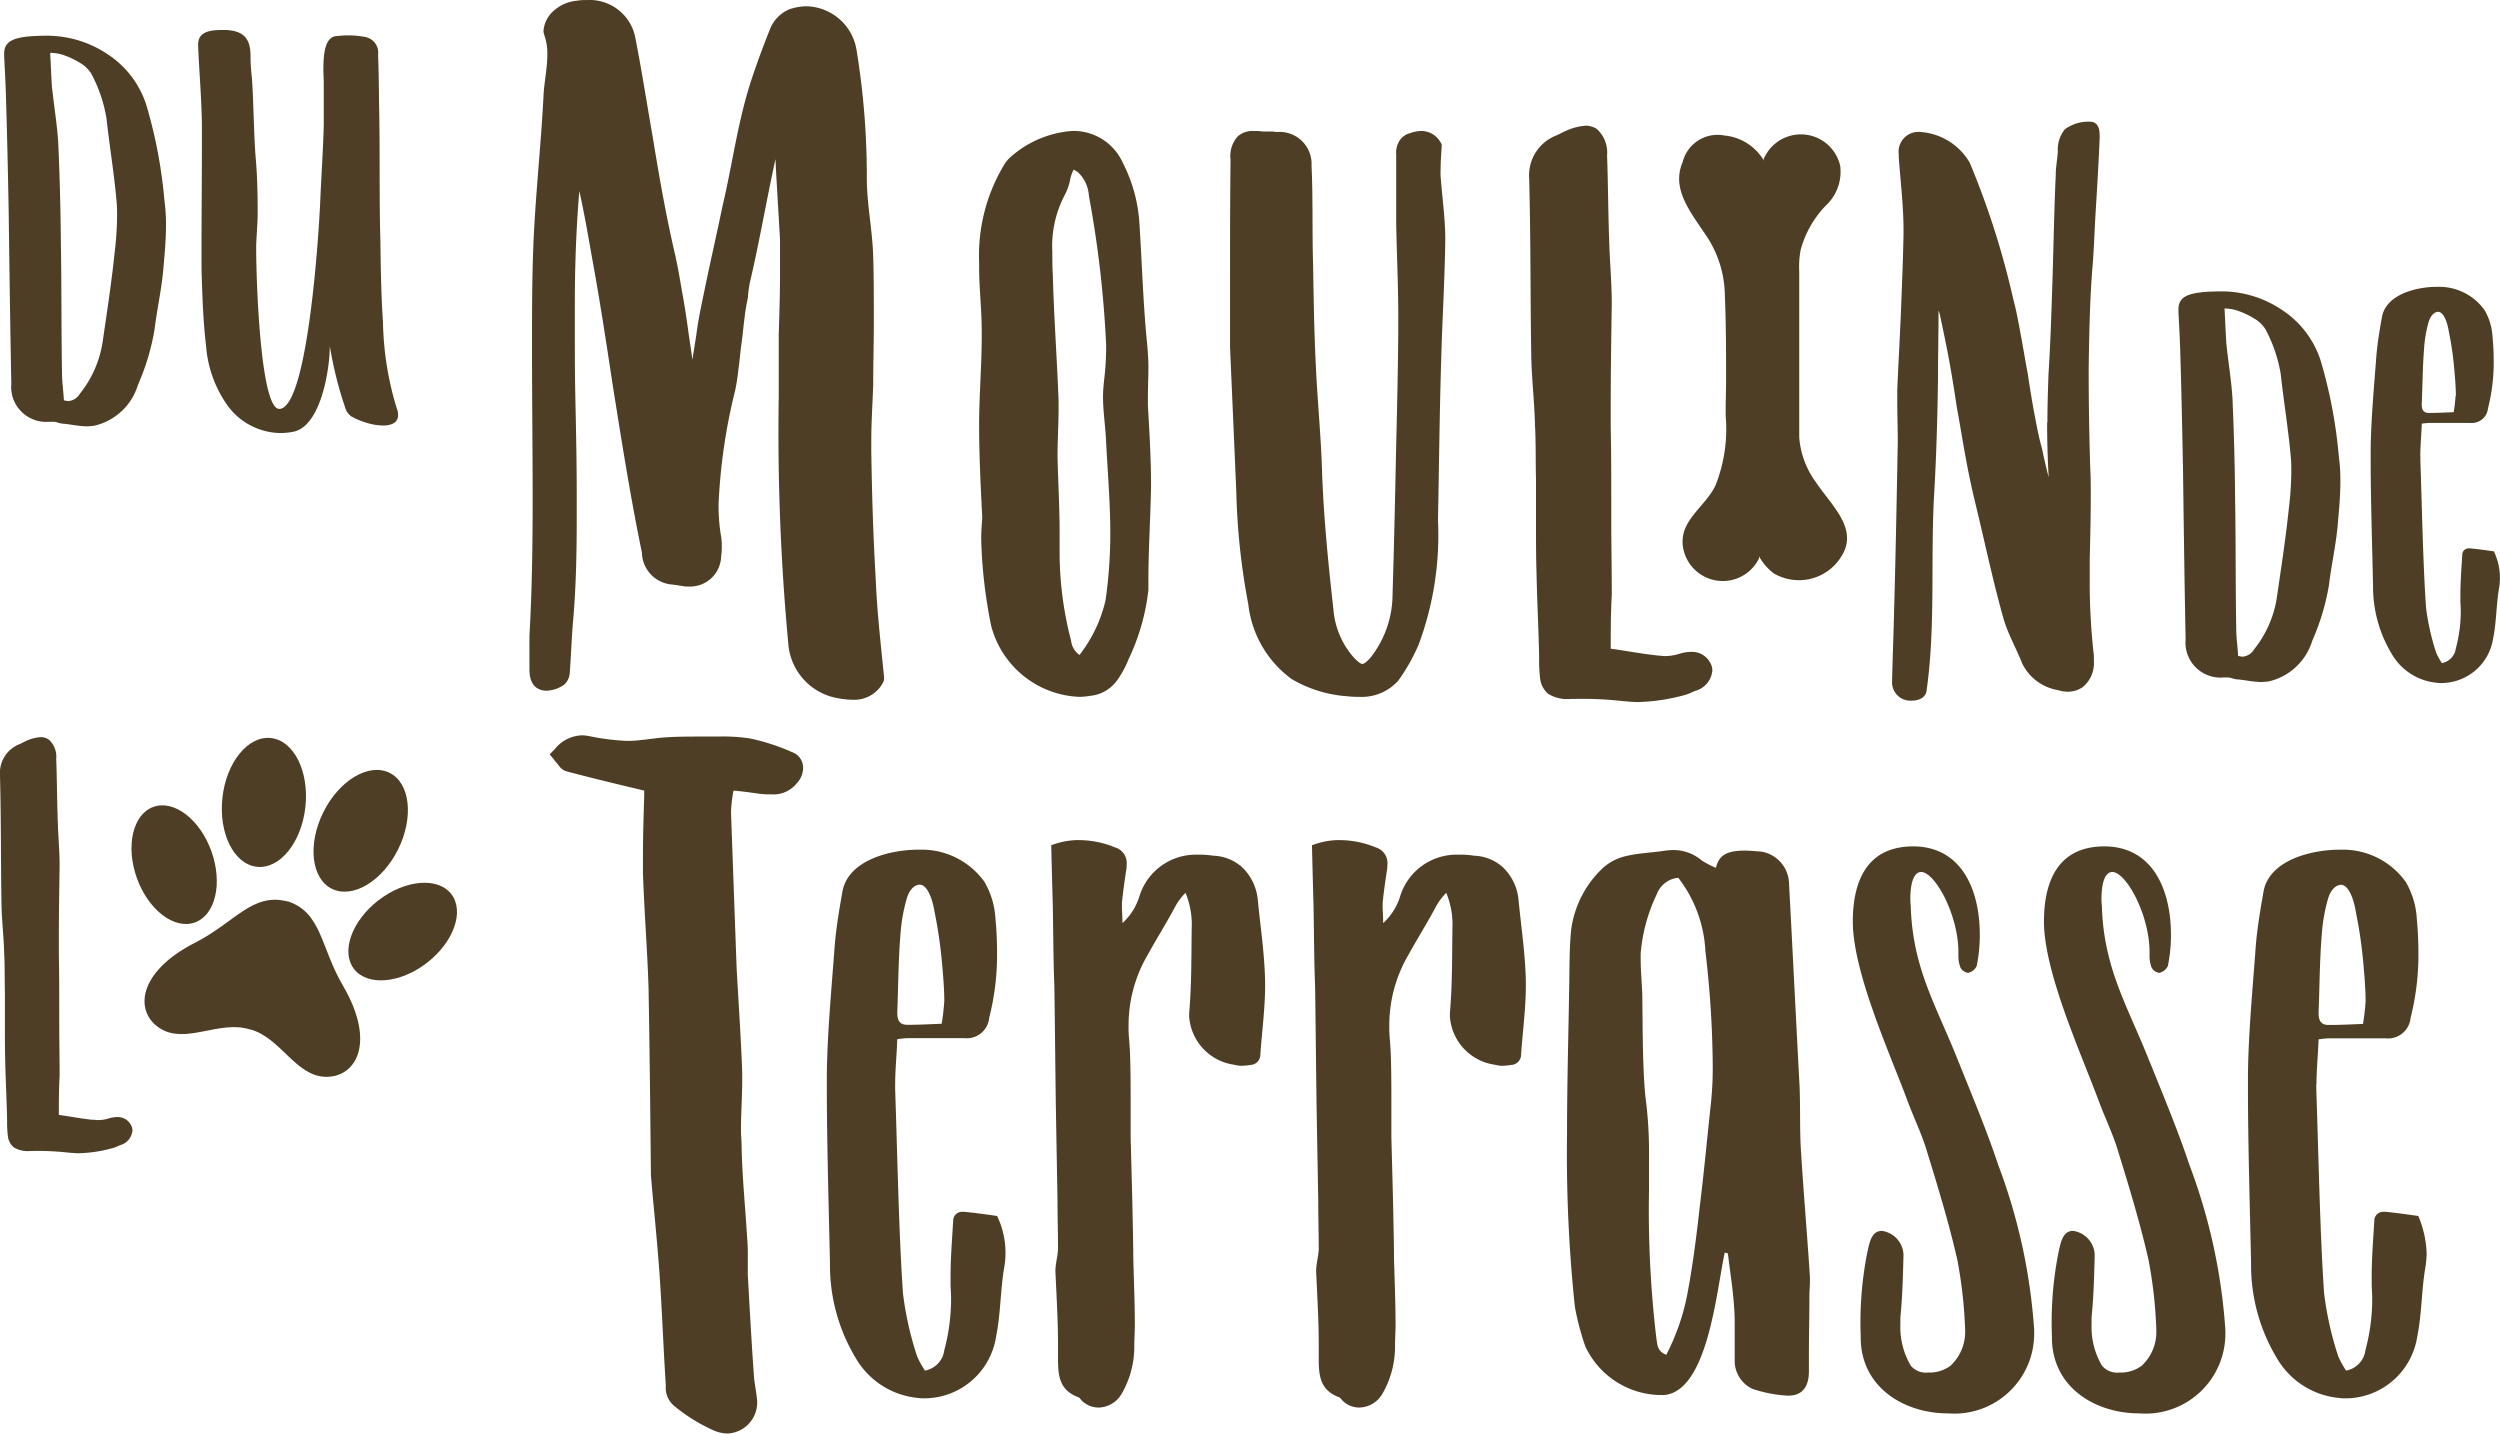 <svg id="Groupe_2" data-name="Groupe 2" xmlns="http://www.w3.org/2000/svg" width="105.426" height="60.452" viewBox="0 0 105.426 60.452">
  <g id="Groupe_3" data-name="Groupe 3">
    <path id="Tracé_1" data-name="Tracé 1" d="M2.4,3.781a4.571,4.571,0,0,1,2.435.8A4.018,4.018,0,0,1,6.437,6.709,20.343,20.343,0,0,1,7.2,10.75a7.5,7.5,0,0,1,.063,1.034c0,.557-.048,1.13-.1,1.686-.063.891-.27,1.782-.382,2.689a9.7,9.7,0,0,1-.7,2.339,2.508,2.508,0,0,1-1.814,1.719,2.419,2.419,0,0,1-.334.032c-.319,0-.668-.079-1-.111-.143,0-.286-.08-.414-.08H2.332A1.476,1.476,0,0,1,.74,18.452C.693,16.033.661,13.615.629,11.2.6,9.605.565,8.03.518,6.454.5,5.8.47,5.293.438,4.64v-.1c0-.589.462-.764,1.894-.764Zm.064,2.228c.079.764.207,1.512.255,2.275.063,1.416.1,2.833.111,4.249.032,1.83.016,3.644.048,5.458,0,.4.063.8.079,1.161a1.176,1.176,0,0,0,.191.032.617.617,0,0,0,.477-.3,4.612,4.612,0,0,0,.971-2.227c.175-1.209.366-2.435.493-3.66A13.91,13.91,0,0,0,5.2,11.387c0-.191,0-.382-.016-.557-.1-1.193-.3-2.371-.43-3.564a6.1,6.1,0,0,0-.636-1.878,1.327,1.327,0,0,0-.446-.445,3.5,3.5,0,0,0-.78-.366A1.8,1.8,0,0,0,2.379,4.5c.032.588.048,1.05.079,1.512" transform="translate(-0.263 -2.271)" fill="#4e3e25"/>
    <path id="Tracé_2" data-name="Tracé 2" d="M26.224,7.226v-1.8c0-.191-.016-.382-.016-.573,0-.716.079-1.353.525-1.416.159-.016.334-.032.509-.032a3.459,3.459,0,0,1,.7.063.669.669,0,0,1,.573.748c.032.8.032,1.591.048,2.4.032,1.575,0,3.8.048,5.378.016,1.177.032,2.355.111,3.517a13.16,13.16,0,0,0,.573,3.6.79.79,0,0,1,.064.3c0,.334-.287.446-.637.446a2.472,2.472,0,0,1-.684-.112,3.287,3.287,0,0,1-.652-.271.728.728,0,0,1-.223-.27,16.026,16.026,0,0,1-.684-2.705c0,1-.382,3.437-1.575,3.628a2.959,2.959,0,0,1-.525.048,2.807,2.807,0,0,1-2.307-1.3,4.981,4.981,0,0,1-.812-2.387c-.127-1.066-.159-2.148-.191-3.214v-.987c0-1.321.016-2.817.016-4.137V7.162c-.016-1.145-.111-2.164-.159-3.31V3.8c0-.493.382-.621.987-.621h.223c.716.048,1,.366,1,1.1v.064c0,.3.032.6.063.923.063.891.079,2.45.159,3.357.063.716.079,1.527.079,2.244,0,.461-.048.939-.063,1.416v.143c0,1.114.159,6.715.971,6.731,1.193,0,1.67-7.288,1.734-8.832.032-.811.127-2.291.143-3.1" transform="translate(-12.571 -1.913)" fill="#4e3e25"/>
    <path id="Tracé_3" data-name="Tracé 3" d="M65.221,11.909a4.349,4.349,0,0,0-.081.62c-.053.269-.108.539-.135.808-.054.377-.081.755-.135,1.132s-.081.755-.135,1.131a8.316,8.316,0,0,1-.135.862,24.241,24.241,0,0,0-.7,4.8,7.854,7.854,0,0,0,.108,1.374,2.052,2.052,0,0,1,.027.4,2.482,2.482,0,0,1-.027.431,1.306,1.306,0,0,1-1.374,1.266H62.5c-.162-.027-.351-.054-.539-.081a1.379,1.379,0,0,1-1.293-1.347c-.485-2.344-.862-4.742-1.239-7.113-.27-1.779-.539-3.557-.862-5.308C58.4,9.942,58.242,9,58.027,8.057c-.081,1-.135,1.967-.162,2.936-.027.836-.027,1.7-.027,2.533,0,1.158,0,2.29.027,3.449.027,1.294.054,2.587.054,3.907V21.8c0,1.509-.027,2.991-.162,4.473C57.7,27,57.676,27.7,57.623,28.4a.734.734,0,0,1-.216.458,1.337,1.337,0,0,1-.755.269c-.377,0-.727-.216-.727-.89V26.81c.108-1.913.135-3.853.135-5.766,0-2.128-.027-4.257-.027-6.386,0-1.4,0-2.829.054-4.23.081-2.128.323-4.257.431-6.386.027-.566.161-1.158.161-1.751a2.316,2.316,0,0,0-.108-.754,1.719,1.719,0,0,1-.053-.189V1.293a1.25,1.25,0,0,1,.458-.862,1.668,1.668,0,0,1,.943-.4,2.055,2.055,0,0,1,.4-.027A1.963,1.963,0,0,1,60.4,1.644c.269,1.374.485,2.775.727,4.149.27,1.67.566,3.341.943,4.958.108.485.188.943.269,1.428.108.566.189,1.1.269,1.67.054.431.135.89.189,1.32.054-.35.108-.674.162-1.024.081-.647.216-1.266.35-1.913.242-1.186.512-2.345.755-3.53.431-1.805.646-3.61,1.239-5.389q.364-1.092.808-2.183A1.527,1.527,0,0,1,66.865.4a2.3,2.3,0,0,1,.727-.135,2.189,2.189,0,0,1,2.129,1.859,32.815,32.815,0,0,1,.431,5.389c0,1.105.242,2.209.269,3.314.027.889.027,1.8.027,2.721,0,.889-.027,1.805-.027,2.694-.027.781-.081,1.59-.081,2.371V19c.027,1.8.081,3.611.188,5.416.054,1.375.216,2.775.351,4.123v.107c0,.054-.027.081-.027.108a1.369,1.369,0,0,1-1.32.754,3.3,3.3,0,0,1-.539-.054,2.527,2.527,0,0,1-2.155-2.344,95.586,95.586,0,0,1-.4-10.4V14.092c.027-.862.054-1.725.054-2.587V10.131C66.433,9,66.352,7.841,66.3,6.709c-.377,1.724-.674,3.476-1.078,5.2" transform="translate(-33.598)" fill="#4e3e25"/>
    <path id="Tracé_4" data-name="Tracé 4" d="M103.422,26.24c0-1.256.11-2.512.11-3.768v-.2c0-.9-.11-1.807-.11-2.71v-.2a7.393,7.393,0,0,1,1.08-4.142,1.271,1.271,0,0,1,.22-.264,4.4,4.4,0,0,1,2.644-1.124h.066a2.279,2.279,0,0,1,2.049,1.344,6.455,6.455,0,0,1,.705,2.622c.11,1.7.155,3.415.331,5.112.022.287.044.595.044.882,0,.44-.022.881-.022,1.322V25.4c.066,1.146.133,2.27.133,3.415-.022,1.322-.111,2.644-.111,3.966v.4a9.112,9.112,0,0,1-.837,2.93,4.033,4.033,0,0,1-.462.86,1.584,1.584,0,0,1-1.146.683,3.3,3.3,0,0,1-.463.044,4.01,4.01,0,0,1-3.724-3,20.677,20.677,0,0,1-.419-3.658c0-.308.022-.595.044-.9-.066-1.3-.132-2.6-.132-3.9m5.332,7.382a20,20,0,0,0,.2-2.82c0-1.278-.11-2.556-.176-3.834-.022-.639-.132-1.278-.132-1.939,0-.221.022-.441.044-.662a11.7,11.7,0,0,0,.088-1.52,46.08,46.08,0,0,0-.727-6.28,1.48,1.48,0,0,0-.485-1.014c-.044-.022-.11-.066-.154-.088a.724.724,0,0,0-.066.133,1.248,1.248,0,0,0-.088.308,2.381,2.381,0,0,1-.242.661,4.61,4.61,0,0,0-.507,2.358c0,.331,0,.661.022.992.044,1.763.176,3.525.242,5.288v.33c0,.661-.044,1.322-.044,1.983.022,1.1.088,2.2.088,3.3v.97a14.813,14.813,0,0,0,.485,3.548.835.835,0,0,0,.353.595,5.908,5.908,0,0,0,1.1-2.314" transform="translate(-62.132 -8.311)" fill="#4e3e25"/>
    <path id="Tracé_5" data-name="Tracé 5" d="M138.8,15.486v.22c.066.9.2,1.807.2,2.71-.022,1.741-.132,3.459-.176,5.2-.066,2.2-.088,4.429-.132,6.633a13.218,13.218,0,0,1-.815,5.244,7.915,7.915,0,0,1-.86,1.521,2.061,2.061,0,0,1-1.652.683,3.268,3.268,0,0,1-.463-.022,5.37,5.37,0,0,1-2.379-.727,4.532,4.532,0,0,1-1.829-3.151,28.894,28.894,0,0,1-.507-4.76c-.088-2.049-.176-4.076-.264-6.1v-2.49c0-1.807,0-3.592.022-5.4a1.23,1.23,0,0,1,.309-.991.948.948,0,0,1,.683-.22,2.022,2.022,0,0,1,.374.022h.287a1.239,1.239,0,0,1,.286.022,1.348,1.348,0,0,1,1.476,1.41c.066,1.388.022,2.8.066,4.186.022,1.388.044,2.776.11,4.142.066,1.52.22,3.019.265,4.517.066,1.961.264,3.944.485,5.905a3.463,3.463,0,0,0,.882,2.027c.066.066.242.242.33.242.11,0,.265-.176.331-.242a4.324,4.324,0,0,0,.947-2.666c.066-2.093.11-4.209.154-6.324.044-1.807.088-3.614.088-5.42,0-1.322-.066-2.644-.088-3.966V14.826a.913.913,0,0,1,.088-.485.747.747,0,0,1,.507-.418,1.428,1.428,0,0,1,.441-.088.926.926,0,0,1,.837.485.167.167,0,0,1,.044.088V14.5c-.022.331-.044.661-.044.991" transform="translate(-78.052 -8.311)" fill="#4e3e25"/>
    <path id="Tracé_6" data-name="Tracé 6" d="M166.918,35.624c.11,0,.2.022.309.022a2.069,2.069,0,0,0,.661-.111,1.685,1.685,0,0,1,.463-.066.862.862,0,0,1,.793.463.621.621,0,0,1,.088.331.984.984,0,0,1-.749.859,2.679,2.679,0,0,1-.374.155,8.222,8.222,0,0,1-2,.308c-.22,0-.441-.022-.683-.044a15.248,15.248,0,0,0-2-.088h-.176a1.518,1.518,0,0,1-.947-.22,1.006,1.006,0,0,1-.331-.617,6.687,6.687,0,0,1-.044-.925c-.022-1.19-.088-2.38-.11-3.548-.022-.661-.022-1.322-.022-1.983V28.2c-.022-.771,0-1.543-.044-2.314-.022-.947-.132-1.872-.154-2.8-.044-2.49-.022-4.98-.088-7.47v-.088a1.8,1.8,0,0,1,1.124-1.829c.154-.066.308-.154.463-.22a2.466,2.466,0,0,1,.793-.2.866.866,0,0,1,.462.133,1.334,1.334,0,0,1,.441,1.124c.044,1.167.044,2.358.088,3.547.022.9.11,1.807.11,2.71-.022,1.432-.044,2.843-.044,4.253v.991c.022,1.014.022,2.005.022,3.019v.771c0,1.058.022,2.094.022,3.151,0,.2-.022.4-.022.595-.022.595-.022,1.168-.022,1.763.661.088,1.322.22,1.983.286" transform="translate(-97.022 -7.979)" fill="#4e3e25"/>
    <path id="Tracé_7" data-name="Tracé 7" d="M206.416,25.532c0-.661.022-1.322.044-2,.088-1.388.132-2.8.176-4.208s.066-2.821.132-4.231c0-.331.066-.661.088-.992a1.367,1.367,0,0,1,.286-.925,1.645,1.645,0,0,1,1.014-.331h.044c.331,0,.419.265.419.573v.132c-.044,1.08-.111,2.159-.177,3.239-.044.749-.066,1.52-.132,2.269-.11,1.388-.132,2.8-.154,4.187,0,1.41.022,2.82.066,4.208.022.4.022.793.022,1.19,0,.882-.022,1.763-.044,2.666v.816a27.086,27.086,0,0,0,.176,3.239v.22a1.309,1.309,0,0,1-.463,1.1,1.1,1.1,0,0,1-.639.2,1.251,1.251,0,0,1-.4-.066,2.046,2.046,0,0,1-1.52-1.124c-.242-.617-.573-1.19-.771-1.829-.463-1.63-.815-3.327-1.212-4.958-.154-.639-.286-1.256-.4-1.895-.132-.705-.242-1.41-.374-2.116-.11-.727-.22-1.432-.353-2.137-.111-.595-.243-1.212-.375-1.829-.022-.044-.022-.088-.044-.111,0,.926-.022,1.873-.022,2.821-.022,1.587-.066,3.173-.154,4.759-.176,2.82.066,5.663-.331,8.461-.044.265-.308.4-.617.4a.775.775,0,0,1-.837-.749c.022-1.035.066-2.071.088-3.085.066-2.357.11-4.715.154-7.073,0-.573-.022-1.168-.022-1.74v-.441c.044-1.08.11-2.181.154-3.283.044-1.08.088-2.181.11-3.261V17.4c0-1.036-.132-2.049-.2-3.063v-.11a.836.836,0,0,1,.9-.948,2.61,2.61,0,0,1,2.094,1.3,34.742,34.742,0,0,1,1.829,5.729c.132.485.22.97.308,1.454.11.573.2,1.146.309,1.719.088.573.176,1.146.286,1.719.088.462.176.947.309,1.41.088.418.176.815.287,1.234q-.066-1.157-.066-2.314" transform="translate(-120.076 -7.714)" fill="#4e3e25"/>
    <path id="Tracé_8" data-name="Tracé 8" d="M232.066,30.781a4.572,4.572,0,0,1,2.435.8,4.018,4.018,0,0,1,1.607,2.132,20.4,20.4,0,0,1,.764,4.041,7.558,7.558,0,0,1,.064,1.034c0,.557-.048,1.13-.1,1.686-.063.891-.271,1.782-.382,2.689a9.7,9.7,0,0,1-.7,2.339,2.508,2.508,0,0,1-1.814,1.719,2.421,2.421,0,0,1-.334.032c-.318,0-.668-.079-1-.111-.143,0-.286-.08-.414-.08H232a1.476,1.476,0,0,1-1.591-1.607c-.048-2.419-.079-4.838-.111-7.256-.032-1.591-.063-3.166-.111-4.742-.016-.652-.048-1.161-.08-1.814v-.1c0-.589.462-.764,1.894-.764Zm.064,2.228c.079.764.207,1.512.255,2.275.063,1.416.1,2.833.111,4.249.032,1.83.016,3.644.048,5.458,0,.4.063.8.079,1.161a1.176,1.176,0,0,0,.191.032.617.617,0,0,0,.477-.3,4.612,4.612,0,0,0,.971-2.227c.174-1.209.366-2.435.493-3.66a13.9,13.9,0,0,0,.111-1.607c0-.191,0-.382-.016-.557-.1-1.193-.3-2.371-.43-3.564a6.1,6.1,0,0,0-.636-1.878,1.328,1.328,0,0,0-.446-.445,3.492,3.492,0,0,0-.779-.366,1.8,1.8,0,0,0-.509-.079c.032.588.048,1.05.079,1.512" transform="translate(-138.241 -18.492)" fill="#4e3e25"/>
    <path id="Tracé_9" data-name="Tracé 9" d="M252.521,37.447v.159c.063,1.814.111,4.408.239,6.221a10.024,10.024,0,0,0,.43,1.91,2.963,2.963,0,0,0,.238.43.724.724,0,0,0,.589-.621,6,6,0,0,0,.207-1.591c0-.144-.016-.3-.016-.446V43.3c0-.573.048-1.129.079-1.7a.272.272,0,0,1,.287-.271h.047c.334.032.668.08,1,.127a2.588,2.588,0,0,1,.223,1.527c-.127.716-.111,1.448-.255,2.148a2.215,2.215,0,0,1-2.148,1.878,1.536,1.536,0,0,1-.27-.016,2.453,2.453,0,0,1-1.846-1.193,5.494,5.494,0,0,1-.8-2.912c-.032-1.512-.1-3.66-.1-5.283v-.462c.016-1.3.143-2.609.239-3.915.048-.573.143-1.13.239-1.67.191-.955,1.48-1.257,2.307-1.257h.048a2.35,2.35,0,0,1,1.973.987,2.515,2.515,0,0,1,.334,1.13q.048.5.048,1a7.77,7.77,0,0,1-.239,2,.686.686,0,0,1-.764.621H252.9a3.038,3.038,0,0,0-.319.032c-.016.477-.063.923-.063,1.368m1.5-2.53c0-.366-.032-.732-.064-1.1a14.141,14.141,0,0,0-.239-1.655c-.063-.382-.222-.8-.446-.8-.111,0-.3.1-.4.43a5.273,5.273,0,0,0-.191,1.114c-.063.78-.063,1.559-.1,2.355,0,.239.079.366.3.366h.047c.3,0,.6-.016,1-.032a6.46,6.46,0,0,0,.08-.684" transform="translate(-150.453 -18.205)" fill="#4e3e25"/>
    <path id="Tracé_10" data-name="Tracé 10" d="M3.914,93.99c.079,0,.143.016.223.016a1.506,1.506,0,0,0,.477-.079,1.207,1.207,0,0,1,.334-.048.622.622,0,0,1,.573.334.447.447,0,0,1,.064.238.71.71,0,0,1-.541.62,1.87,1.87,0,0,1-.271.111,5.91,5.91,0,0,1-1.448.223c-.159,0-.318-.016-.493-.032a11.055,11.055,0,0,0-1.448-.063H1.257a1.1,1.1,0,0,1-.684-.159.726.726,0,0,1-.238-.446A4.8,4.8,0,0,1,.3,94.038c-.016-.859-.064-1.719-.08-2.562C.207,91,.207,90.521.207,90.044V88.627c-.016-.557,0-1.113-.032-1.67-.016-.684-.1-1.353-.111-2.021-.032-1.8-.016-3.6-.063-5.394v-.064a1.3,1.3,0,0,1,.811-1.32c.111-.048.223-.112.334-.159a1.778,1.778,0,0,1,.573-.143.627.627,0,0,1,.334.1.964.964,0,0,1,.318.812c.032.844.032,1.7.063,2.562.016.653.08,1.305.08,1.957-.016,1.034-.032,2.052-.032,3.071v.716c.016.732.016,1.448.016,2.18v.557c0,.764.016,1.512.016,2.275,0,.143-.016.286-.016.43-.016.43-.016.843-.016,1.273.477.064.955.159,1.432.207" transform="translate(0 -46.772)" fill="#4e3e25"/>
    <path id="Tracé_11" data-name="Tracé 11" d="M58.775,79.189c-.262-.079-.314-.262-.472-.419a2.815,2.815,0,0,0-.236-.288c.078-.105.183-.184.262-.288a1.521,1.521,0,0,1,1.126-.524,2.086,2.086,0,0,1,.367.052,9.62,9.62,0,0,0,1.519.183c.577,0,1.153-.131,1.729-.157.471-.026.943-.026,1.44-.026h.655A7.618,7.618,0,0,1,66.5,77.8a8.8,8.8,0,0,1,1.781.576.7.7,0,0,1,.472.655.952.952,0,0,1-.262.655,1.261,1.261,0,0,1-1.1.472,3.1,3.1,0,0,1-.5-.027c-.367-.052-.733-.1-1.074-.131a5.8,5.8,0,0,0-.105.917c.079,2.2.157,4.374.236,6.549.079,1.467.183,2.934.236,4.4v.341c0,.707-.052,1.415-.052,2.122,0,.236.026.445.026.655.026,1.31.157,2.593.236,3.9a7.567,7.567,0,0,1,.026.759v.76c.079,1.441.157,2.881.262,4.322.026.315.1.629.131,1a1.308,1.308,0,0,1-1.257,1.388,1.534,1.534,0,0,1-.576-.131,7.214,7.214,0,0,1-1.65-1.022.988.988,0,0,1-.367-.864c-.1-1.545-.157-3.117-.262-4.663-.079-1.1-.183-2.2-.288-3.3-.026-.288-.052-.6-.079-.917-.026-2.646-.052-5.265-.1-7.911-.052-1.624-.183-3.222-.236-4.846v-.6c0-.891.026-1.755.053-2.646V80c-1.1-.262-2.2-.524-3.275-.812" transform="translate(-34.885 -46.661)" fill="#4e3e25"/>
    <path id="Tracé_12" data-name="Tracé 12" d="M90.211,99.627v.22c.088,2.512.154,6.1.331,8.616a13.867,13.867,0,0,0,.595,2.644,4.014,4.014,0,0,0,.331.6,1,1,0,0,0,.815-.86,8.28,8.28,0,0,0,.286-2.2c0-.2-.022-.419-.022-.617v-.287c0-.793.066-1.565.11-2.357a.376.376,0,0,1,.4-.375h.066c.463.044.925.111,1.388.176a3.591,3.591,0,0,1,.309,2.115c-.176.992-.155,2.005-.353,2.975a3.068,3.068,0,0,1-2.975,2.6,2.183,2.183,0,0,1-.374-.022,3.4,3.4,0,0,1-2.556-1.653,7.608,7.608,0,0,1-1.1-4.032c-.044-2.093-.132-5.068-.132-7.316v-.638c.022-1.807.2-3.614.331-5.421.066-.793.2-1.565.331-2.314.264-1.322,2.049-1.741,3.195-1.741h.066A3.255,3.255,0,0,1,93.979,91.1a3.5,3.5,0,0,1,.463,1.564q.066.694.066,1.389a10.743,10.743,0,0,1-.331,2.776.95.95,0,0,1-1.058.859H90.74a4.213,4.213,0,0,0-.44.044c-.022.661-.088,1.278-.088,1.895m2.071-3.5c0-.507-.044-1.013-.088-1.52a19.783,19.783,0,0,0-.331-2.292c-.088-.529-.308-1.1-.617-1.1-.154,0-.419.132-.551.6a7.287,7.287,0,0,0-.264,1.542c-.088,1.08-.088,2.16-.132,3.261,0,.33.11.507.418.507h.066c.418,0,.837-.022,1.388-.044a9.007,9.007,0,0,0,.11-.947" transform="translate(-52.462 -53.909)" fill="#4e3e25"/>
    <path id="Tracé_13" data-name="Tracé 13" d="M112.223,88.74a3.986,3.986,0,0,1,1.52.309.686.686,0,0,1,.485.749.994.994,0,0,1-.022.243c-.066.44-.132.9-.176,1.344v.155c0,.2.022.4.022.7a2.544,2.544,0,0,0,.727-1.167,2.489,2.489,0,0,1,2.424-1.719,3.687,3.687,0,0,1,.683.044,1.908,1.908,0,0,1,1.212.485,2.173,2.173,0,0,1,.661,1.366c.11,1.146.287,2.292.309,3.437v.2c0,.948-.132,1.917-.2,2.887a.432.432,0,0,1-.353.44,3.236,3.236,0,0,1-.463.044,1.267,1.267,0,0,1-.286-.044,2.208,2.208,0,0,1-1.9-2.027v-.154c.11-1.256.088-2.534.11-3.79a3.5,3.5,0,0,0-.264-1.278,2.447,2.447,0,0,0-.419.551c-.374.705-.793,1.366-1.168,2.049a5.881,5.881,0,0,0-.815,3,5.189,5.189,0,0,0,.022.573c.066.683.066,1.851.066,2.865v1.3c.044,1.609.088,3.2.11,4.782v.22c.022.948.066,1.917.066,2.865,0,.309-.022.595-.022.9a3.973,3.973,0,0,1-.551,2.049,1.155,1.155,0,0,1-.969.551,1,1,0,0,1-.639-.242c-.088-.066-.132-.176-.22-.2-.794-.308-.838-.925-.838-1.63V110c0-1.014-.066-2.071-.11-3.085,0-.287.088-.595.11-.9,0-.705-.022-1.411-.022-2.116-.022-1.234-.044-2.512-.066-3.746-.022-1.389-.044-3.856-.066-5.244-.044-1.123-.044-2.248-.066-3.394-.022-.815-.044-1.652-.066-2.556a3.211,3.211,0,0,1,1.168-.221" transform="translate(-66.718 -53.312)" fill="#4e3e25"/>
    <path id="Tracé_14" data-name="Tracé 14" d="M139.762,88.74a3.986,3.986,0,0,1,1.52.309.686.686,0,0,1,.485.749,1,1,0,0,1-.022.243c-.066.44-.132.9-.176,1.344v.155c0,.2.022.4.022.7a2.544,2.544,0,0,0,.727-1.167,2.489,2.489,0,0,1,2.424-1.719,3.687,3.687,0,0,1,.683.044,1.908,1.908,0,0,1,1.212.485,2.173,2.173,0,0,1,.661,1.366c.11,1.146.287,2.292.309,3.437v.2c0,.948-.132,1.917-.2,2.887a.432.432,0,0,1-.353.44,3.235,3.235,0,0,1-.463.044,1.267,1.267,0,0,1-.286-.044,2.208,2.208,0,0,1-1.9-2.027v-.154c.11-1.256.088-2.534.11-3.79a3.5,3.5,0,0,0-.264-1.278,2.446,2.446,0,0,0-.419.551c-.374.705-.793,1.366-1.168,2.049a5.881,5.881,0,0,0-.815,3,5.192,5.192,0,0,0,.022.573c.066.683.066,1.851.066,2.865v1.3c.044,1.609.088,3.2.11,4.782v.22c.022.948.066,1.917.066,2.865,0,.309-.022.595-.022.9a3.974,3.974,0,0,1-.551,2.049,1.155,1.155,0,0,1-.969.551,1,1,0,0,1-.639-.242c-.088-.066-.132-.176-.22-.2-.794-.308-.838-.925-.838-1.63V110c0-1.014-.066-2.071-.11-3.085,0-.287.088-.595.11-.9,0-.705-.022-1.411-.022-2.116-.022-1.234-.044-2.512-.066-3.746-.022-1.389-.044-3.856-.066-5.244-.044-1.123-.044-2.248-.066-3.394-.022-.815-.044-1.652-.066-2.556a3.211,3.211,0,0,1,1.168-.221" transform="translate(-83.262 -53.312)" fill="#4e3e25"/>
    <path id="Tracé_15" data-name="Tracé 15" d="M169.578,112.771h-.154a3.555,3.555,0,0,1-3.129-2.049,11.021,11.021,0,0,1-.441-1.674,61.35,61.35,0,0,1-.331-7.227c0-2.248.066-4.451.088-6.081.022-.86,0-1.741.088-2.6a4.352,4.352,0,0,1,1.366-2.622,2.2,2.2,0,0,1,.991-.485c.485-.111.992-.132,1.476-.2a3.328,3.328,0,0,1,.441-.044,1.846,1.846,0,0,1,1.234.441,3.647,3.647,0,0,0,.595.308c.132-.529.44-.705,1.145-.727.242,0,.507.022.771.044a1.4,1.4,0,0,1,1.168,1.366c.132,2.424.309,6.037.441,8.461.044.947,0,1.917.066,2.864.11,1.763.264,3.525.374,5.266v.154c0,.2-.022.4-.022.6,0,.837-.022,1.7-.022,2.534v.683c0,.617-.265,1.014-.86,1.014h-.044a5.651,5.651,0,0,1-1.476-.286,1.3,1.3,0,0,1-.749-1.212v-1.366c0-.287,0-.551-.022-.816-.044-.771-.176-1.543-.264-2.314-.044-.022-.088-.022-.132-.044-.353,1.587-.705,5.906-2.6,6.016m-.264-21.131a7.1,7.1,0,0,0-.683,2.512v.221c0,.485.044.947.066,1.432.022,1.167,0,3.526.176,4.715a18.2,18.2,0,0,1,.11,2.2v1.388a45.647,45.647,0,0,0,.309,6.258c.044.264.022.551.419.705a9.494,9.494,0,0,0,.9-2.622c.22-1.19.374-2.38.507-3.592.176-1.41.308-2.843.463-4.275a14.456,14.456,0,0,0,.088-1.785,42.8,42.8,0,0,0-.308-4.738,5.494,5.494,0,0,0-1.146-3.106,1.076,1.076,0,0,0-.9.683" transform="translate(-99.441 -53.942)" fill="#4e3e25"/>
    <path id="Tracé_16" data-name="Tracé 16" d="M200.185,98.525c.573,1.432,1.168,2.843,1.653,4.3a24.306,24.306,0,0,1,1.52,6.963v.11a3.371,3.371,0,0,1-3.635,3.415c-1.851,0-3.68-1.1-3.68-3.2v-.066a15.155,15.155,0,0,1,.265-3.459c.088-.374.155-.97.617-.97h.022a1.059,1.059,0,0,1,.9.992v.022c-.022.882-.044,1.763-.132,2.644v.286a3.209,3.209,0,0,0,.44,1.741.832.832,0,0,0,.728.287,1.474,1.474,0,0,0,.947-.287,1.939,1.939,0,0,0,.617-1.41v-.088a19.2,19.2,0,0,0-.331-2.974c-.352-1.543-.815-3.063-1.278-4.561-.22-.749-.573-1.454-.837-2.181-.749-2.005-2.291-5.4-2.291-7.514v-.088c.022-1.719.661-3.085,2.556-3.085h.045c2.048.044,2.754,1.917,2.754,3.724a6.427,6.427,0,0,1-.132,1.322.525.525,0,0,1-.352.286h-.022a.436.436,0,0,1-.309-.22,1.362,1.362,0,0,1-.088-.507v-.154c0-1.542-.97-3.35-1.565-3.372-.264,0-.462.331-.462,1.168,0,.111.022.243.022.4.11,2.6,1.124,4.164,2.027,6.478" transform="translate(-117.576 -53.71)" fill="#4e3e25"/>
    <path id="Tracé_17" data-name="Tracé 17" d="M220.383,98.525c.573,1.432,1.168,2.843,1.653,4.3a24.306,24.306,0,0,1,1.52,6.963v.11a3.371,3.371,0,0,1-3.635,3.415c-1.851,0-3.68-1.1-3.68-3.2v-.066a15.154,15.154,0,0,1,.265-3.459c.088-.374.154-.97.617-.97h.022a1.059,1.059,0,0,1,.9.992v.022c-.022.882-.044,1.763-.132,2.644v.286a3.206,3.206,0,0,0,.441,1.741.831.831,0,0,0,.727.287,1.472,1.472,0,0,0,.947-.287,1.938,1.938,0,0,0,.617-1.41v-.088a19.2,19.2,0,0,0-.331-2.974c-.353-1.543-.815-3.063-1.278-4.561-.22-.749-.573-1.454-.838-2.181-.749-2.005-2.292-5.4-2.292-7.514v-.088c.022-1.719.661-3.085,2.556-3.085h.045c2.048.044,2.754,1.917,2.754,3.724a6.4,6.4,0,0,1-.132,1.322.525.525,0,0,1-.353.286h-.022a.436.436,0,0,1-.308-.22,1.362,1.362,0,0,1-.088-.507v-.154c0-1.542-.969-3.35-1.565-3.372-.264,0-.463.331-.463,1.168,0,.111.022.243.022.4.11,2.6,1.123,4.164,2.027,6.478" transform="translate(-129.711 -53.71)" fill="#4e3e25"/>
    <path id="Tracé_18" data-name="Tracé 18" d="M240.32,99.627v.22c.088,2.512.154,6.1.331,8.616a13.866,13.866,0,0,0,.595,2.644,4.047,4.047,0,0,0,.33.6,1,1,0,0,0,.816-.86,8.3,8.3,0,0,0,.286-2.2c0-.2-.022-.419-.022-.617v-.287c0-.793.066-1.565.11-2.357a.376.376,0,0,1,.4-.375h.066c.463.044.925.111,1.388.176a4.327,4.327,0,0,1,.353,1.609,4.4,4.4,0,0,1-.044.507c-.176.992-.155,2.005-.353,2.975a3.068,3.068,0,0,1-2.975,2.6,2.188,2.188,0,0,1-.375-.022,3.4,3.4,0,0,1-2.556-1.653,7.608,7.608,0,0,1-1.1-4.032c-.044-2.093-.132-5.068-.132-7.316v-.638c.022-1.807.2-3.614.33-5.421.066-.793.2-1.565.331-2.314.264-1.322,2.049-1.741,3.2-1.741h.066a3.255,3.255,0,0,1,2.732,1.366,3.49,3.49,0,0,1,.463,1.564q.066.694.066,1.389a10.743,10.743,0,0,1-.331,2.776.951.951,0,0,1-1.058.859h-2.38a4.229,4.229,0,0,0-.441.044c-.022.661-.088,1.278-.088,1.895m2.071-3.5c0-.507-.044-1.013-.088-1.52a19.783,19.783,0,0,0-.331-2.292c-.088-.529-.308-1.1-.617-1.1-.154,0-.418.132-.551.6a7.314,7.314,0,0,0-.264,1.542c-.088,1.08-.088,2.16-.132,3.261,0,.33.111.507.419.507h.066c.418,0,.837-.022,1.388-.044a9,9,0,0,0,.11-.947" transform="translate(-142.641 -53.909)" fill="#4e3e25"/>
    <path id="Tracé_19" data-name="Tracé 19" d="M21.294,95.11c-1.471-.389-2.209.878-3.891,1.736-2.468,1.258-2.562,2.948-1.472,3.623s2.49-.366,3.77.036l.012,0,.012,0c1.294.352,1.912,1.985,3.194,2s2.115-1.454.715-3.845c-.954-1.63-.891-3.095-2.34-3.561" transform="translate(-9.172 -57.095)" fill="#4e3e25"/>
    <path id="Tracé_20" data-name="Tracé 20" d="M17.263,87.006c.482,1.346.17,2.69-.7,3s-1.963-.529-2.445-1.875-.17-2.69.7-3,1.963.529,2.445,1.875" transform="translate(-8.347 -51.105)" fill="#4e3e25"/>
    <path id="Tracé_21" data-name="Tracé 21" d="M38.069,93.98c-1.133.874-1.594,2.173-1.031,2.9s1.938.614,3.07-.259,1.594-2.173,1.031-2.9-1.938-.614-3.07.26" transform="translate(-22.107 -56.016)" fill="#4e3e25"/>
    <path id="Tracé_22" data-name="Tracé 22" d="M26.954,80.854c-.164,1.5-1.08,2.629-2.046,2.524s-1.617-1.407-1.454-2.906,1.08-2.629,2.046-2.524,1.618,1.407,1.454,2.906" transform="translate(-14.075 -46.825)" fill="#4e3e25"/>
    <path id="Tracé_23" data-name="Tracé 23" d="M33.53,83.106c-.671,1.351-.509,2.8.361,3.229s2.121-.311,2.792-1.662.509-2.8-.361-3.229-2.121.311-2.792,1.662" transform="translate(-19.895 -48.854)" fill="#4e3e25"/>
    <path id="Tracé_24" data-name="Tracé 24" d="M181.124,15.742a2.164,2.164,0,0,0-1.845-1.464,1.519,1.519,0,0,0-1.767,1.124c-.482,1.124.321,2.088.963,3.051a4.607,4.607,0,0,1,.817,2.557c.051,1.186.053,2.367.053,3.557,0,.522-.026,1.044-.015,1.562a6.451,6.451,0,0,1-.426,2.891c-.438.939-1.576,1.5-1.37,2.655a1.7,1.7,0,0,0,3.2.434" transform="translate(-106.555 -8.563)" fill="#4e3e25"/>
    <path id="Tracé_25" data-name="Tracé 25" d="M185.374,31.576a2.251,2.251,0,0,0,.8,1.128,2.1,2.1,0,0,0,2.891-.8c.642-1.124-.482-2.088-1.124-3.052a3.662,3.662,0,0,1-.7-1.88v-7a3.857,3.857,0,0,1,.059-.914A4.338,4.338,0,0,1,188.35,17.2a1.945,1.945,0,0,0,.618-1.684,1.7,1.7,0,0,0-3.235-.267" transform="translate(-111.366 -8.52)" fill="#4e3e25"/>
  </g>
</svg>
